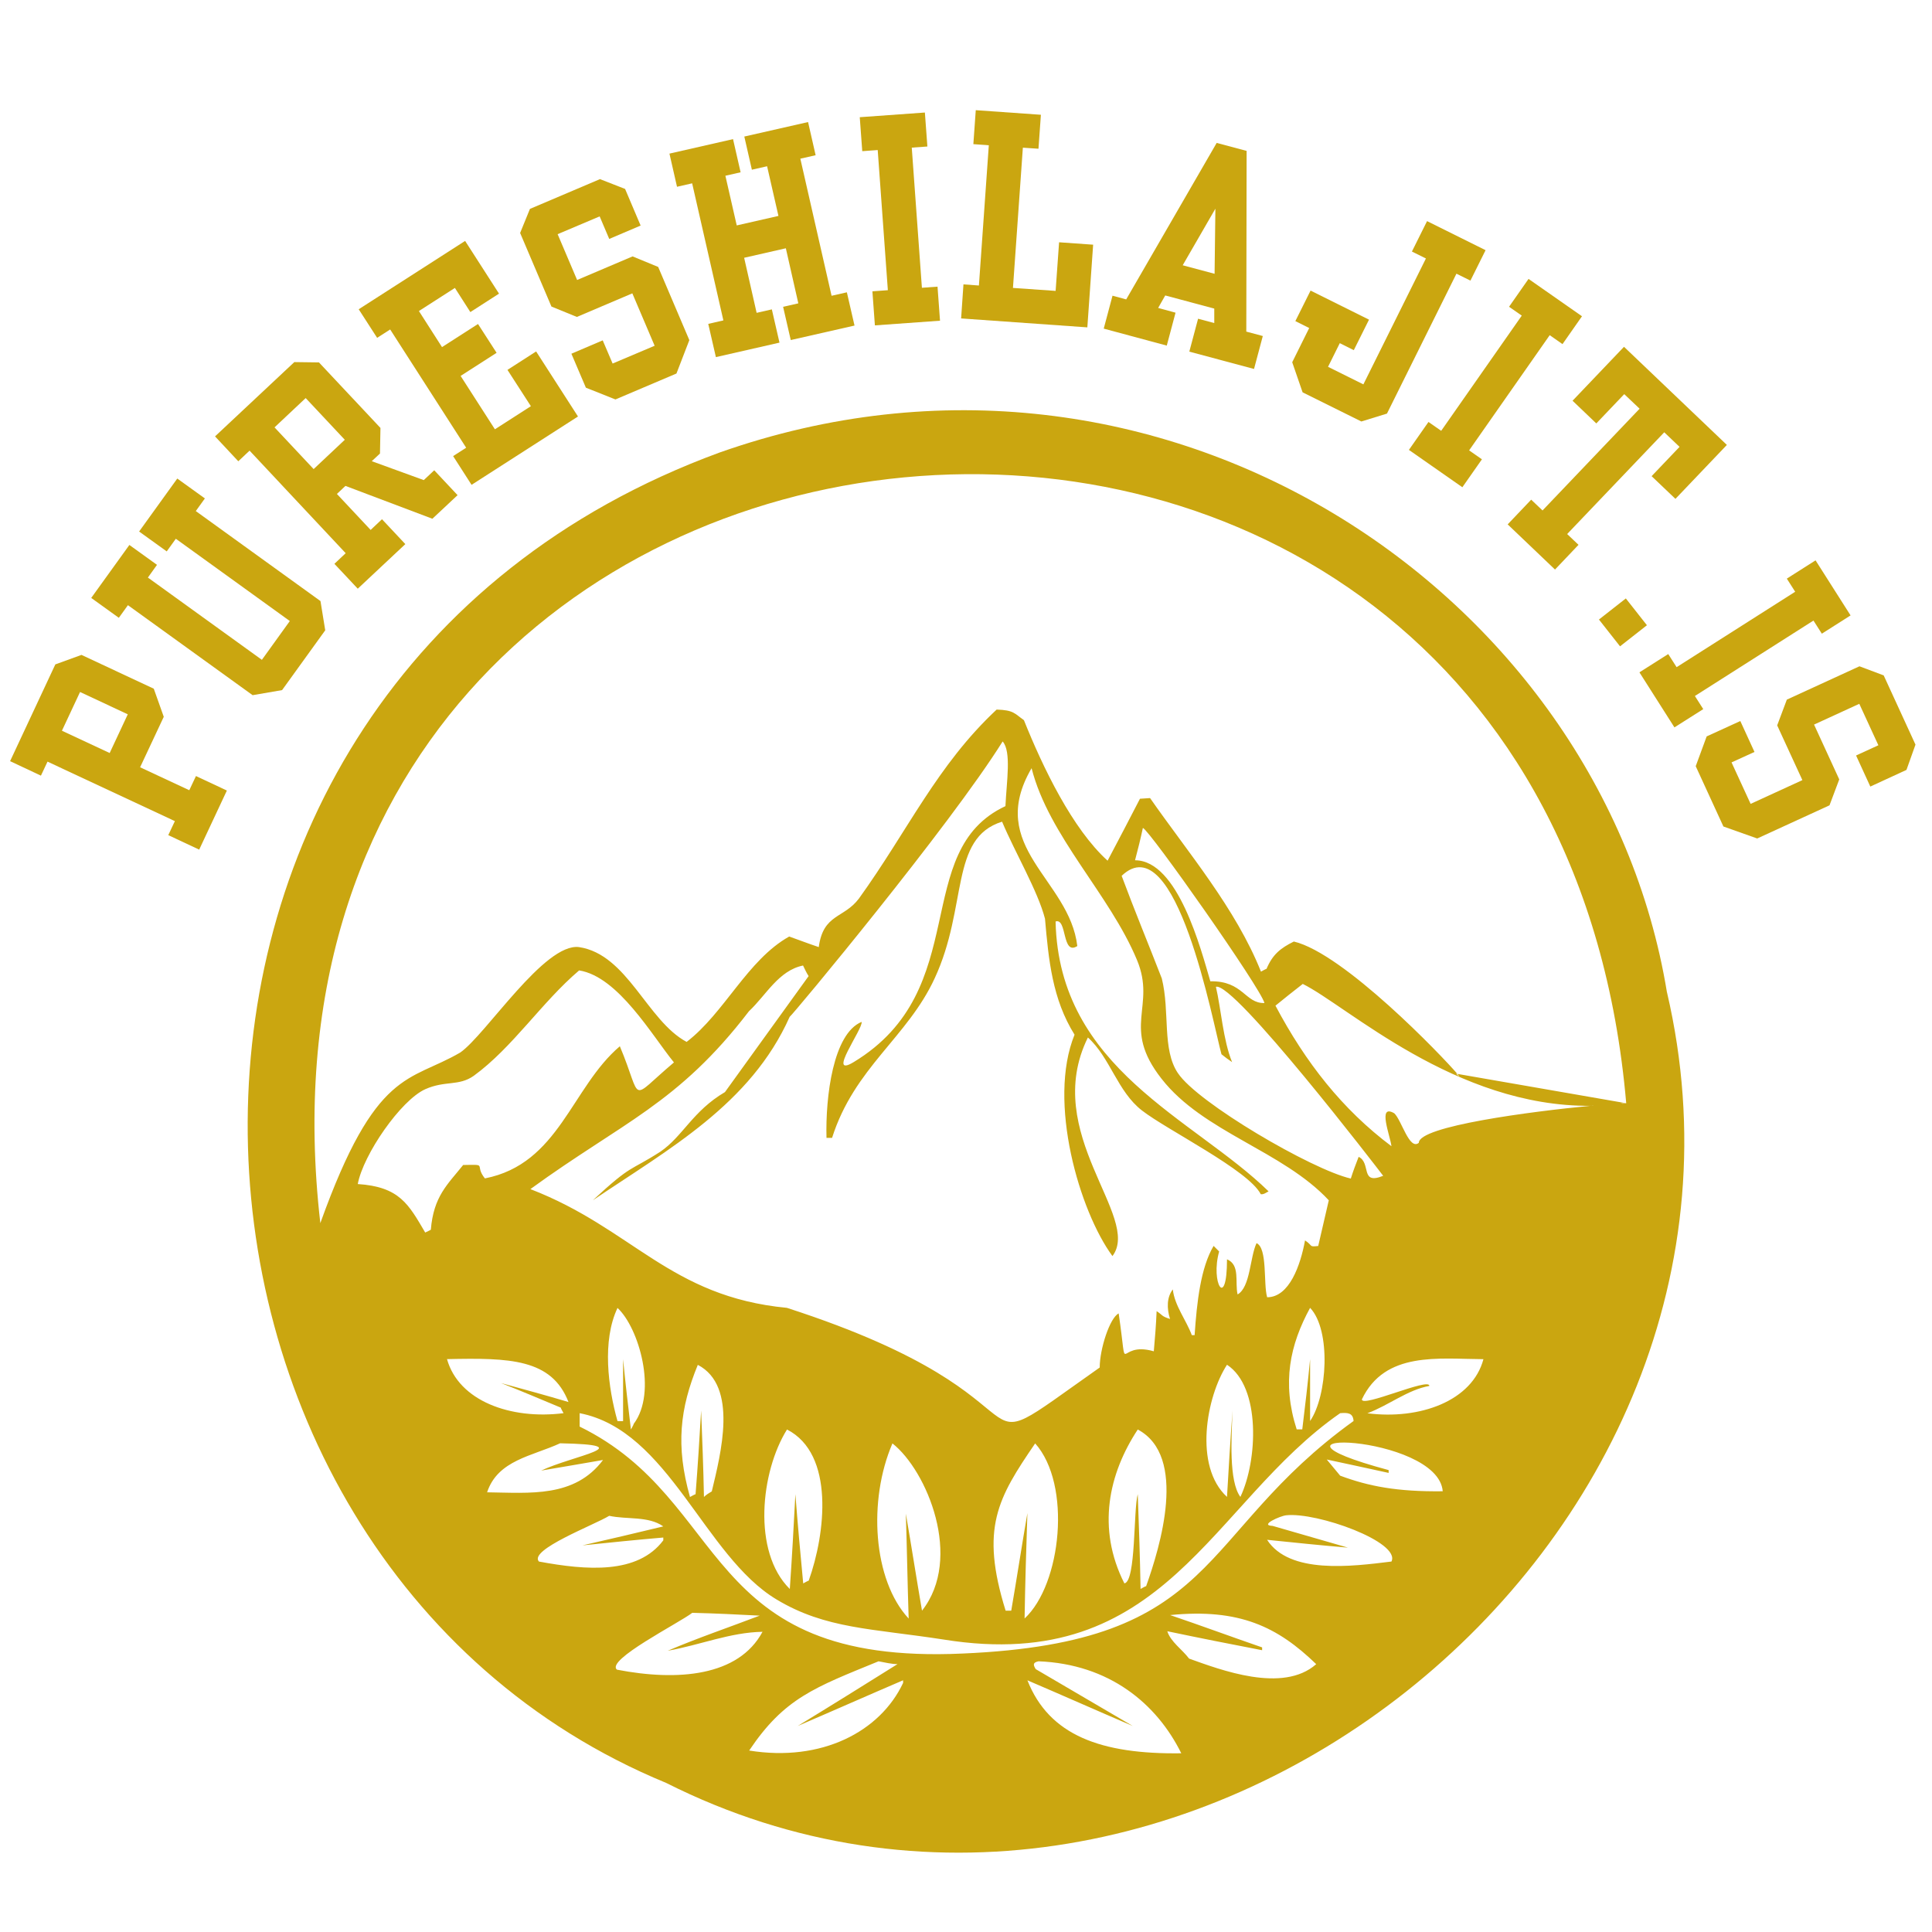 <svg xmlns="http://www.w3.org/2000/svg" xmlns:xlink="http://www.w3.org/1999/xlink" width="500" zoomAndPan="magnify" viewBox="0 0 375 375" height="500" preserveAspectRatio="xMidYMid meet"><defs><g></g><clipPath id="924b57f197"><path d="M 48.074 79 L 326.973 79 L 326.973 360 L 48.074 360 Z M 48.074 79 " clip-rule="nonzero"></path></clipPath></defs><g clip-path="url(#924b57f197)"><path fill="#caa610" d="M 323.551 192.598 C 310.777 114.785 225.281 57.645 139.676 87.832 C 15.211 133.508 23.336 302.344 129.293 346.059 C 228.215 395.848 348.664 300.168 323.559 192.598 Z M 315.648 214.137 C 315.426 214.168 315.199 214.191 314.977 214.223 C 314.824 214.199 314.688 214.191 314.523 214.168 C 315.027 214.148 315.426 214.125 315.637 214.137 L 282.871 208.441 C 283.406 209.074 283.375 209.125 282.625 208.398 L 282.871 208.441 C 279.992 205.047 260.82 185.031 251.133 182.75 C 248.531 184.047 247.023 185.246 245.832 188.051 C 245.512 188.156 245.18 188.371 244.754 188.594 C 239.859 176.316 230.492 165.344 223.227 154.906 C 222.359 154.961 222.133 154.984 221.266 155.035 C 219.211 159.039 217.039 163.16 214.984 167.059 C 208.164 160.891 202.426 148.988 198.742 139.781 C 196.902 138.488 196.797 137.832 193.445 137.727 C 181.863 148.551 176.23 161.211 166.715 174.41 C 163.793 178.309 159.789 177.332 158.922 183.832 C 156.973 183.18 155.027 182.43 153.184 181.777 C 145.07 186.324 140.629 196.602 133.273 202.234 C 125.59 198.121 121.797 185.246 112.391 183.832 C 105.676 182.965 94.32 200.82 89.344 204.289 C 79.441 210.078 72.977 207.285 62.176 237.41 C 41.867 60.941 300.172 35.625 315.648 214.137 Z M 308.789 214.629 C 297.184 215.742 275.391 218.578 275.391 221.82 C 273.547 223.344 272.039 217.379 270.625 216.086 C 267.273 214.137 269.867 220.527 270.078 222.477 C 260.551 215.336 253.414 206.234 247.566 195.199 C 249.301 193.797 251.035 192.383 252.867 190.98 C 261.539 195.273 282.434 214.855 308.777 214.641 C 308.949 214.617 309.098 214.605 309.27 214.598 C 309.238 214.605 309.215 214.617 309.184 214.629 C 309.043 214.629 308.918 214.629 308.777 214.629 Z M 252.77 277.445 L 251.688 277.445 C 248.766 268.355 250.395 260.992 254.289 253.852 C 258.402 258.176 257.641 270.945 254.289 275.816 L 254.289 263.805 C 253.863 268.461 253.316 272.895 252.77 277.445 Z M 255.906 241.84 C 253.957 242.055 254.934 241.84 253.305 240.758 C 252.438 245.523 250.277 251.797 245.953 251.797 C 245.191 249.195 246.059 242.27 243.895 241.293 C 242.602 244.004 242.707 249.848 240.215 251.25 C 239.668 248.871 240.758 245.512 238.16 244.43 C 238.16 254.387 234.914 248.98 236.637 242.91 L 235.559 241.828 C 233.062 246.047 232.312 252.652 231.875 259.148 L 231.328 259.148 C 230.246 256.227 227.977 253.41 227.645 250.273 C 226.457 251.797 226.457 253.957 227.102 256.012 C 225.367 255.469 225.699 255.254 224.5 254.492 C 224.391 257.094 224.18 259.793 223.953 262.285 C 216.48 260.125 219.082 268.238 217.133 254.934 C 215.398 255.797 213.453 261.859 213.453 265.434 C 183.148 286.758 209.34 272.145 152.734 253.852 C 130 251.676 122.793 238.457 102.949 230.805 C 120.805 217.82 131.625 214.242 145.371 196.281 C 148.723 193.145 151.109 188.383 155.871 187.406 C 156.191 188.059 156.523 188.809 156.953 189.461 C 151.535 196.934 146.129 204.504 140.715 211.973 C 134.441 215.656 132.523 220.59 128.156 223.555 C 122.098 227.453 122.773 225.824 115.066 232.977 C 129.785 223.02 145.691 214.359 153.27 197.371 C 153.816 197.051 184.336 160.355 194.613 143.914 C 196.348 145.863 195.371 151.707 195.156 156.469 C 176.555 165.164 189.035 192 165.719 206.141 C 160.312 209.426 167.562 199.652 167.238 198.348 C 161.715 200.617 160.207 212.852 160.422 220.859 L 161.504 220.859 C 165.828 207.223 176.113 201.375 181.414 189.902 C 187.91 175.941 184.27 162.668 194.504 159.488 C 197 165.441 201.43 172.914 202.832 178.32 C 203.527 186.262 204.246 193.926 208.57 200.832 C 203.273 213.816 209.543 235.141 215.926 243.801 C 221.664 236.219 201.965 219.992 211.16 201.375 C 215.484 205.273 216.898 211.879 221.664 215.551 C 226.531 219.34 242.332 227.133 244.711 231.789 C 245.254 231.895 245.789 231.469 246.23 231.242 C 231.727 217.07 205.543 207.543 204.887 178.863 C 207.156 178.105 206.078 185.578 209.105 183.629 C 207.586 170.645 191.25 164.465 200.23 149.105 C 203.582 162.305 215.379 173.566 220.688 186.336 C 224.477 195.426 217.551 199.32 225.453 209.383 C 233.566 219.777 248.938 223.344 257.918 232.977 C 257.266 235.898 256.516 238.93 255.863 241.852 Z M 238.16 290.547 C 231.66 284.594 234.156 271.062 238.16 264.898 C 244.762 269.223 244.109 283.512 240.758 290.547 C 238.488 287.516 239.023 278.965 239.238 273.773 C 238.812 279.402 238.48 285.023 238.16 290.547 Z M 222.465 307.867 C 222.145 307.973 221.812 308.188 221.383 308.414 C 221.277 302.246 221.062 296.188 220.84 290.012 C 219.973 293.039 220.516 307 218.238 307.332 C 212.82 296.617 215.207 286.008 220.84 277.465 C 230.578 282.656 225.164 300.297 222.465 307.875 Z M 196.27 312.629 L 195.191 312.629 C 190.211 296.617 193.668 290.77 200.926 280.164 C 208.066 288.168 206.012 307.547 198.871 314.148 C 198.98 307.332 199.195 300.512 199.418 293.691 C 198.336 299.965 197.363 306.355 196.281 312.629 Z M 176.359 314.148 C 169.434 306.68 168.461 291.211 173.223 280.164 C 179.938 285.461 186.969 302.461 178.961 312.629 C 177.879 306.355 176.906 300.074 175.824 293.801 C 176.039 300.512 176.145 307.332 176.371 314.148 Z M 156.984 306.797 C 156.664 306.902 156.332 307.117 155.902 307.34 C 155.359 301.605 154.824 295.758 154.383 290.023 C 154.062 296.188 153.73 302.246 153.301 308.422 C 145.949 301.176 147.672 285.59 152.758 277.465 C 162.059 282.23 160.227 297.707 156.973 306.797 Z M 138.156 289.477 C 137.609 289.797 137.074 290.129 136.637 290.559 C 136.527 284.926 136.312 279.414 136.09 273.781 C 135.77 279.199 135.438 284.605 135.008 290.023 C 134.688 290.129 134.355 290.344 133.926 290.566 C 131.113 280.613 131.98 273.355 135.445 264.918 C 143.348 269.031 139.891 282.238 138.156 289.484 Z M 123.008 276.383 C 122.902 276.703 122.688 277.035 122.461 277.465 C 121.918 272.914 121.383 268.375 120.941 263.828 L 120.941 275.836 L 119.859 275.836 C 118.02 269.34 116.832 260.25 119.859 253.871 C 123.973 257.66 127.652 270.219 122.996 276.383 Z M 228.641 208.312 C 225.504 203.656 227.121 196.41 225.504 189.91 C 222.902 183.199 220.207 176.711 217.711 170 C 228.301 159.887 235.461 198.785 237.086 204.629 C 237.742 205.176 238.488 205.711 239.145 206.152 C 237.41 201.934 236.98 195.648 236.008 191.539 C 239.477 190.457 267.5 226.93 268.473 228.223 C 263.926 230.066 266.203 225.73 263.711 224.543 C 263.164 225.945 262.629 227.355 262.191 228.758 C 254.613 227.023 232.43 214.039 228.641 208.301 Z M 220.312 166.973 C 220.859 164.918 221.395 162.754 221.832 160.699 C 223.129 161.125 244.773 191.871 245.426 194.688 C 241.637 194.793 241.316 190.359 234.926 190.469 C 233.117 184.336 228.652 166.98 220.312 166.98 Z M 82.535 239.238 C 79.289 233.715 77.555 230.363 69.441 229.82 C 70.523 224.082 77.77 213.578 82.535 211.418 C 86.43 209.684 89.031 210.871 91.953 208.816 C 99.531 203.293 105.152 194.523 112.41 188.359 C 119.988 189.547 126.582 201.023 130.812 206.215 C 121.832 213.793 124.859 213.902 120.312 203.078 C 110.891 211.086 108.516 225.91 94.117 228.727 C 91.953 226.02 94.875 226.02 89.898 226.125 C 86.871 229.914 84.16 232.184 83.625 238.684 C 83.305 238.895 82.973 239.004 82.543 239.227 Z M 86.75 263.805 C 98.914 263.539 107.078 263.719 110.344 272.133 C 106.02 270.84 101.578 269.641 97.254 268.453 C 101.148 269.973 104.938 271.59 108.836 273.215 C 108.941 273.535 109.156 273.867 109.383 274.297 C 99.105 275.59 89.031 271.922 86.762 263.797 Z M 94.543 289.668 C 96.602 283.395 103.312 282.637 108.719 280.141 C 124.73 280.461 111.211 282.52 105.035 285.441 C 109.039 284.785 113.148 284.039 117.047 283.383 C 111.523 290.738 102.871 289.766 94.535 289.656 Z M 104.605 303.094 C 102.551 300.824 115.43 295.953 118.246 294.219 C 121.715 294.977 125.824 294.219 128.746 296.273 C 123.449 297.566 118.246 298.766 113.055 299.957 C 118.352 299.41 123.555 298.875 128.746 298.434 L 128.746 298.98 C 123.77 305.586 113.922 304.824 104.605 303.094 Z M 119.754 324.082 C 117.484 322.242 131.871 314.996 134.367 313.047 C 138.691 313.152 143.133 313.367 147.457 313.594 C 141.508 315.863 135.445 317.918 129.602 320.41 C 135.77 319.332 141.719 316.836 148.004 316.73 C 143.348 325.391 131.551 326.363 119.754 324.082 Z M 175.277 326.684 C 170.836 336.105 159.48 342.059 145.414 339.777 C 152.23 329.605 158.078 327.551 170.527 322.457 C 171.715 322.672 173.02 323.004 174.207 323.004 C 167.816 327.008 161.223 331.117 154.832 335.012 C 161.652 332.09 168.473 329.062 175.289 326.141 L 175.289 326.684 Z M 112.508 276.898 L 112.508 274.297 C 129.828 277.648 136.645 302 150.711 310.445 C 160.238 316.184 169.219 316.078 183.18 318.238 C 226.266 325.164 234.98 291.754 260.125 274.297 C 261.527 274.188 262.617 274.188 262.727 275.816 C 231.887 298.008 237.293 318.785 186.863 320.949 C 135.672 323.324 141.945 291.297 112.508 276.898 Z M 199.406 326.141 C 206.227 329.062 213.047 332.09 219.863 335.012 C 213.59 331.332 207.309 327.66 201.035 323.977 C 200.488 323.109 200.488 322.68 201.582 322.457 C 215.324 323.004 224.52 330.68 229.285 340.312 C 213.699 340.527 203.637 336.844 199.418 326.141 Z M 230.793 321.922 C 229.5 320.188 227.219 318.68 226.574 316.621 C 232.742 317.918 238.801 319.117 244.977 320.305 L 244.977 319.758 C 239.027 317.703 233.18 315.543 227.121 313.484 C 240.578 312.148 247.984 315.766 255.477 323.012 C 248.98 328.75 236.863 324.094 230.805 321.934 Z M 270.078 303.094 C 262.285 304.066 250.277 305.586 245.941 298.875 C 251.238 299.422 256.441 299.957 261.633 300.395 C 256.762 298.992 251.891 297.578 247.023 296.176 C 244.312 296.07 248.543 294.227 249.621 294.121 C 255.586 293.445 271.953 299.312 270.078 303.102 Z M 260.125 286.426 C 259.258 285.344 258.391 284.371 257.523 283.289 C 261.527 284.156 265.637 285.023 269.535 285.891 L 269.535 285.344 C 239.23 277.207 279.105 278.191 280.035 289.453 C 271.16 289.562 265.637 288.48 260.125 286.426 Z M 265.422 274.309 C 269.535 272.785 273.215 269.758 277.434 269.008 C 277.539 267.273 264.234 273.332 264.344 271.609 C 268.805 262.23 279.242 263.773 287.934 263.816 C 285.773 271.93 275.594 275.613 265.422 274.316 Z M 265.422 274.309 " fill-opacity="1" fill-rule="evenodd"></path></g><g fill="#caa610" fill-opacity="1"><g transform="translate(32.365, 163.521)"><g><path d="M 6.297 1.391 L 11.672 -10.078 L 5.672 -12.891 L 4.375 -10.141 L -5.172 -14.594 L -0.578 -24.391 L -2.516 -29.844 L -16.547 -36.406 L -21.625 -34.562 L -30.406 -15.781 L -24.422 -12.969 L -23.141 -15.688 L 1.578 -4.141 L 0.297 -1.422 Z M -16.828 -29.203 L -7.562 -24.875 L -11.078 -17.359 L -20.344 -21.688 Z M -16.828 -29.203 "></path></g></g></g><g fill="#caa610" fill-opacity="1"><g transform="translate(44.628, 137.214)"><g><path d="M -21.562 -17.297 L -19.797 -19.75 L 4.406 -2.281 L 10.125 -3.266 L 18.5 -14.875 L 17.578 -20.547 L -6.625 -38.016 L -4.859 -40.469 L -10.219 -44.328 L -17.625 -34.047 L -12.266 -30.188 L -10.5 -32.641 L 11.625 -16.672 L 6.203 -9.141 L -15.922 -25.109 L -14.156 -27.578 L -19.516 -31.438 L -26.922 -21.156 Z M -21.562 -17.297 "></path></g></g></g><g fill="#caa610" fill-opacity="1"><g transform="translate(64.097, 110.641)"><g><path d="M -22.359 -25.938 L -17.844 -21.109 L -15.656 -23.172 L 3 -3.266 L 0.812 -1.203 L 5.344 3.625 L 14.578 -5.031 L 10.047 -9.859 L 7.844 -7.781 L 1.297 -14.766 L 2.953 -16.328 L 19.828 -9.953 L 24.719 -14.531 L 20.188 -19.359 L 18.156 -17.453 L 8.062 -21.125 L 9.656 -22.609 L 9.75 -27.578 L -2.188 -40.297 L -6.969 -40.359 Z M -4.766 -33.375 L 2.828 -25.281 L -3.219 -19.594 L -10.812 -27.688 Z M -4.766 -33.375 "></path></g></g></g><g fill="#caa610" fill-opacity="1"><g transform="translate(86.936, 89.575)"><g><path d="M 1.016 -1.047 L 4.594 4.531 L 25.25 -8.734 L 17.125 -21.359 L 11.562 -17.781 L 16.109 -10.734 L 9.125 -6.25 L 2.469 -16.609 L 9.453 -21.094 L 5.844 -26.688 L -1.141 -22.203 L -5.625 -29.203 L 1.359 -33.688 L 4.359 -29 L 9.922 -32.578 L 3.344 -42.812 L -17.312 -29.547 L -13.734 -24 L -11.203 -25.625 L 3.547 -2.672 Z M 1.016 -1.047 "></path></g></g></g><g fill="#caa610" fill-opacity="1"><g transform="translate(111.658, 74.001)"><g><path d="M -10.703 -28.781 L -4.625 -14.5 L 0.312 -12.484 L 11.078 -17.062 L 15.406 -6.891 L 7.25 -3.438 L 5.328 -7.938 L -0.75 -5.344 L 2.062 1.25 L 7.797 3.531 L 19.641 -1.5 L 22.141 -7.984 L 16.094 -22.188 L 11.125 -24.234 L 0.359 -19.656 L -3.422 -28.547 L 4.734 -32 L 6.594 -27.625 L 12.688 -30.219 L 9.672 -37.328 L 4.797 -39.234 L -8.797 -33.453 Z M -10.703 -28.781 "></path></g></g></g><g fill="#caa610" fill-opacity="1"><g transform="translate(136.173, 63.488)"><g><path d="M 2.781 5.828 L 15.125 3.016 L 13.641 -3.438 L 10.688 -2.766 L 8.266 -13.453 L 16.359 -15.297 L 18.781 -4.609 L 15.828 -3.938 L 17.312 2.516 L 29.688 -0.297 L 28.203 -6.75 L 25.234 -6.078 L 19.172 -32.688 L 22.141 -33.359 L 20.672 -39.797 L 8.297 -36.984 L 9.766 -30.547 L 12.719 -31.219 L 14.922 -21.578 L 6.828 -19.734 L 4.625 -29.375 L 7.578 -30.047 L 6.109 -36.484 L -6.234 -33.672 L -4.766 -27.234 L -1.828 -27.906 L 4.234 -1.297 L 1.297 -0.625 Z M 2.781 5.828 "></path></g></g></g><g fill="#caa610" fill-opacity="1"><g transform="translate(167.957, 56.983)"><g><path d="M 1.859 6.172 L 14.5 5.266 L 14.016 -1.344 L 10.984 -1.125 L 9.016 -28.328 L 12.047 -28.547 L 11.562 -35.141 L -1.078 -34.234 L -0.594 -27.641 L 2.406 -27.859 L 4.375 -0.656 L 1.375 -0.438 Z M 1.859 6.172 "></path></g></g></g><g fill="#caa610" fill-opacity="1"><g transform="translate(185.584, 55.432)"><g><path d="M 3.812 -34.047 L 3.344 -27.453 L 6.344 -27.234 L 4.422 -0.016 L 1.422 -0.234 L 0.969 6.375 L 25.469 8.109 L 26.594 -7.938 L 19.984 -8.406 L 19.312 1.031 L 11.031 0.453 L 12.953 -26.766 L 15.984 -26.562 L 16.453 -33.156 Z M 3.812 -34.047 "></path></g></g></g><g fill="#caa610" fill-opacity="1"><g transform="translate(214.5, 57.348)"><g><path d="M 1.438 0.047 L -0.266 6.438 L 11.969 9.734 L 13.672 3.344 L 10.297 2.422 L 11.672 0 L 21.188 2.547 L 21.188 5.359 L 18.047 4.516 L 16.344 10.906 L 28.906 14.266 L 30.609 7.875 L 27.406 7.016 L 27.469 -28.062 L 21.656 -29.609 L 4.094 0.766 Z M 21.406 -16.844 L 21.25 -4.203 L 15.062 -5.859 Z M 21.406 -16.844 "></path></g></g></g><g fill="#caa610" fill-opacity="1"><g transform="translate(247.74, 66.591)"><g><path d="M 6.641 -10.188 L 3.688 -4.266 L 6.375 -2.922 L 3.078 3.719 L 5.094 9.562 L 16.5 15.219 L 21.469 13.688 L 34.953 -13.469 L 37.672 -12.125 L 40.609 -18.031 L 29.25 -23.672 L 26.312 -17.766 L 29.031 -16.422 L 16.891 8.016 L 10.031 4.609 L 12.312 0.016 L 15.031 1.375 L 17.984 -4.547 Z M 6.641 -10.188 "></path></g></g></g><g fill="#caa610" fill-opacity="1"><g transform="translate(275.922, 81.355)"><g><path d="M -2.453 5.969 L 7.922 13.219 L 11.719 7.797 L 9.234 6.062 L 24.875 -16.297 L 27.359 -14.562 L 31.141 -19.969 L 20.766 -27.219 L 16.984 -21.812 L 19.453 -20.094 L 3.812 2.266 L 1.344 0.547 Z M -2.453 5.969 "></path></g></g></g><g fill="#caa610" fill-opacity="1"><g transform="translate(290.576, 91.11)"><g><path d="M 14.656 -13.328 L 19.266 -8.922 L 24.688 -14.609 L 27.672 -11.781 L 8.828 7.969 L 6.625 5.875 L 2.062 10.672 L 11.25 19.438 L 15.812 14.641 L 13.609 12.547 L 32.453 -7.203 L 35.422 -4.375 L 30 1.312 L 34.625 5.719 L 44.609 -4.75 L 24.641 -23.797 Z M 14.656 -13.328 "></path></g></g></g><g fill="#caa610" fill-opacity="1"><g transform="translate(313.573, 114.156)"><g><path d="M 2 2 L -3.219 6.094 L 0.875 11.297 L 6.094 7.203 Z M 2 2 "></path></g></g></g><g fill="#caa610" fill-opacity="1"><g transform="translate(322.773, 125.936)"><g><path d="M -4.562 4.562 L 2.234 15.25 L 7.828 11.703 L 6.203 9.156 L 29.219 -5.484 L 30.844 -2.938 L 36.422 -6.484 L 29.625 -17.172 L 24.047 -13.625 L 25.672 -11.078 L 2.656 3.562 L 1.031 1.016 Z M -4.562 4.562 "></path></g></g></g><g fill="#caa610" fill-opacity="1"><g transform="translate(332.45, 140.843)"><g><path d="M 28.469 -11.516 L 14.375 -5.047 L 12.5 -0.047 L 17.391 10.578 L 7.344 15.188 L 3.641 7.141 L 8.094 5.109 L 5.344 -0.891 L -1.188 2.094 L -3.312 7.875 L 2.062 19.578 L 8.625 21.906 L 22.656 15.469 L 24.547 10.438 L 19.656 -0.203 L 28.438 -4.234 L 32.141 3.812 L 27.812 5.797 L 30.578 11.828 L 37.594 8.594 L 39.344 3.688 L 33.172 -9.75 Z M 28.469 -11.516 "></path></g></g></g></svg>